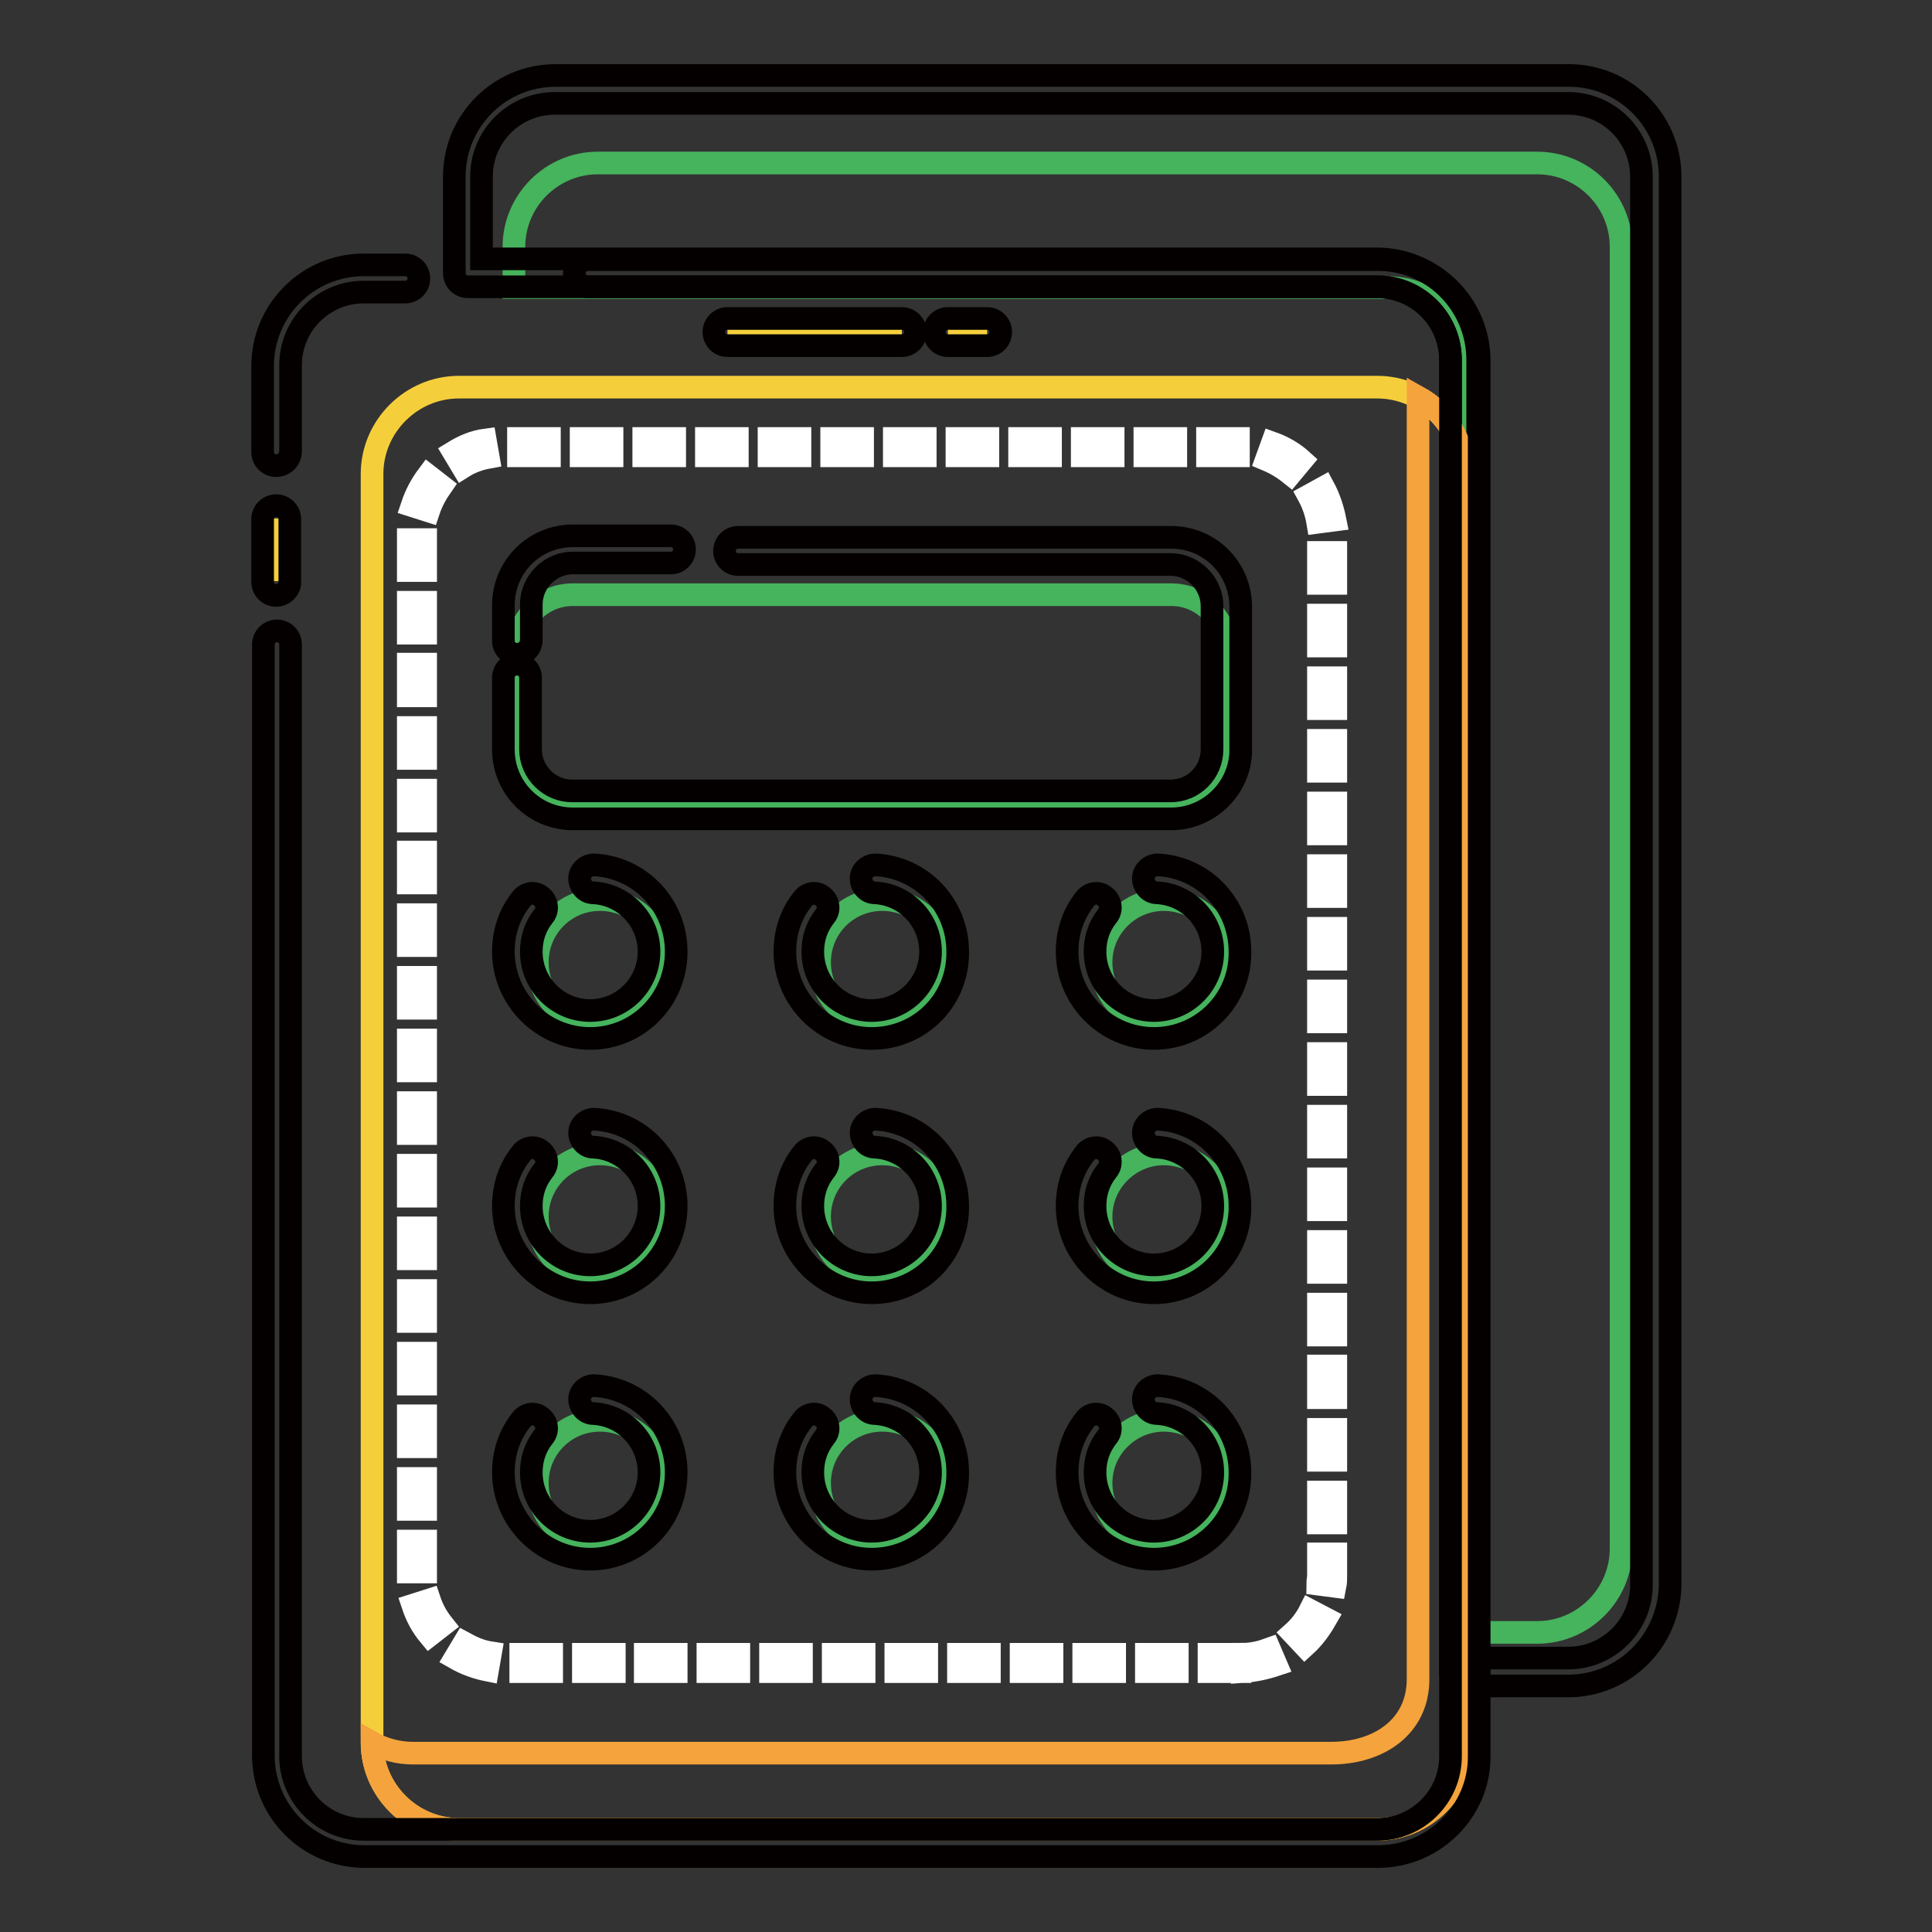 <?xml version="1.0" encoding="utf-8"?>
<!-- Svg Vector Icons : http://www.onlinewebfonts.com/icon -->
<!DOCTYPE svg PUBLIC "-//W3C//DTD SVG 1.1//EN" "http://www.w3.org/Graphics/SVG/1.1/DTD/svg11.dtd">
<svg version="1.1" xmlns="http://www.w3.org/2000/svg" xmlns:xlink="http://www.w3.org/1999/xlink" x="0px" y="0px" viewBox="0 0 256 256" enable-background="new 0 0 256 256" xml:space="preserve">
<rect x="0" y="0" width="256" height="256" fill="#333333" stroke="none"/>
<g> <path stroke-width="3" fill-opacity="0" stroke="#46b35d"  d="M203.7,21.6H79.2c-6.1,0-11.1,5-11.1,11.1v5.4h115.8c6.1,0,11.1,5,11.1,11.1v167.1h8.7 c6.1,0,11.1-5,11.1-11.1V32.7C214.8,26.6,209.8,21.6,203.7,21.6z"/> <path stroke-width="3" fill-opacity="0" stroke="#040000"  d="M207.8,223.4H194c-1,0-1.8-0.8-1.8-1.8V47.7c0-5.3-4.3-9.7-9.7-9.7H62c-1,0-1.8-0.8-1.8-1.8V23.4 c0-7.4,6-13.4,13.4-13.4h134.3c7.4,0,13.4,6,13.4,13.4V210C221.2,217.4,215.2,223.4,207.8,223.4z M195.8,219.7h12 c5.3,0,9.7-4.3,9.7-9.7V23.4c0-5.3-4.3-9.7-9.7-9.7H73.5c-5.3,0-9.7,4.3-9.7,9.7v10.9h118.6c7.4,0,13.4,6,13.4,13.4V219.7 L195.8,219.7z"/> <path stroke-width="3" fill-opacity="0" stroke="#f5cf3b"  d="M182.5,242.4H60.8c-6.3,0-11.5-5.2-11.5-11.5V62.8c0-6.3,5.2-11.5,11.5-11.5h121.7 c6.3,0,11.5,5.2,11.5,11.5v168.1C194,237.2,188.8,242.4,182.5,242.4z"/> <path stroke-width="3" fill-opacity="0" stroke="#f4a33d"  d="M187.9,52.6v169.9c0,6.3-5.2,9.8-11.5,9.8H54.7c-1.9,0-3.8-0.5-5.4-1.4c0,6.3,5.2,11.5,11.5,11.5h121.7 c6.3,0,11.5-5.2,11.5-11.5V62.8C194,58.4,191.5,54.6,187.9,52.6z"/> <path stroke-width="3" fill-opacity="0" stroke="#ffffff"  d="M164.3,221.5h-4.1v-2.3h4.1V221.5z M156,221.5h-4.1v-2.3h4.1V221.5z M147.7,221.5h-4.1v-2.3h4.1V221.5z  M139.4,221.5h-4.1v-2.3h4.1V221.5z M131.1,221.5H127v-2.3h4.1V221.5z M122.8,221.5h-4.1v-2.3h4.1V221.5z M114.5,221.5h-4.1v-2.3 h4.1V221.5z M106.2,221.5h-4.1v-2.3h4.1V221.5z M97.9,221.5h-4.1v-2.3h4.1V221.5z M89.6,221.5h-4.1v-2.3h4.1V221.5z M81.4,221.5 h-4.1v-2.3h4.1V221.5z M73.1,221.5h-4.1v-2.3h4.1V221.5z M164.6,221.5l0-2.3c1.3,0,2.5-0.3,3.6-0.7l0.9,2.1 C167.6,221.1,166.1,221.4,164.6,221.5z M64.6,221.3c-1.5-0.3-2.9-0.8-4.3-1.6l1.2-2c1.1,0.6,2.2,1.1,3.5,1.3L64.6,221.3z  M172.9,218.1l-1.6-1.7c0.9-0.8,1.7-1.8,2.3-3l2.1,1.1C174.9,215.9,174,217.1,172.9,218.1z M56.9,216.7c-1-1.2-1.7-2.5-2.2-4 l2.2-0.7c0.4,1.2,1,2.3,1.8,3.3L56.9,216.7L56.9,216.7z M176.9,210.2l-2.3-0.3c0-0.4,0.1-0.8,0.1-1.1v-2.9h2.3v2.9 C177,209.3,177,209.7,176.9,210.2z M56.4,208.3h-2.3v-4.1h2.3V208.3z M177,201.8h-2.3v-4.1h2.3V201.8z M56.4,200h-2.3v-4.1h2.3V200 z M177,193.5h-2.3v-4.1h2.3V193.5z M56.4,191.7h-2.3v-4.1h2.3V191.7z M177,185.2h-2.3V181h2.3V185.2z M56.4,183.4h-2.3v-4.1h2.3 V183.4z M177,176.9h-2.3v-4.1h2.3V176.9z M56.4,175.1h-2.3V171h2.3V175.1z M177,168.6h-2.3v-4.1h2.3V168.6z M56.4,166.8h-2.3v-4.1 h2.3V166.8z M177,160.3h-2.3v-4.1h2.3V160.3z M56.4,158.5h-2.3v-4.1h2.3V158.5z M177,152h-2.3v-4.1h2.3V152z M56.4,150.2h-2.3v-4.1 h2.3V150.2z M177,143.7h-2.3v-4.1h2.3V143.7z M56.4,141.9h-2.3v-4.1h2.3V141.9z M177,135.4h-2.3v-4.1h2.3V135.4z M56.4,133.6h-2.3 v-4.1h2.3V133.6z M177,127.1h-2.3V123h2.3V127.1z M56.4,125.3h-2.3v-4.1h2.3V125.3z M177,118.8h-2.3v-4.1h2.3V118.8z M56.4,117 h-2.3v-4.1h2.3V117z M177,110.5h-2.3v-4.1h2.3V110.5z M56.4,108.8h-2.3v-4.1h2.3V108.8z M177,102.2h-2.3v-4.1h2.3V102.2z  M56.4,100.5h-2.3v-4.1h2.3V100.5z M177,93.9h-2.3v-4.1h2.3V93.9z M56.4,92.2h-2.3V88h2.3V92.2z M177,85.6h-2.3v-4.1h2.3V85.6z  M56.4,83.9h-2.3v-4.1h2.3V83.9z M177,77.3h-2.3v-4.1h2.3V77.3z M56.4,75.6h-2.3v-4.1h2.3V75.6z M174.6,69.2 c-0.2-1.2-0.6-2.4-1.2-3.5l2-1.1c0.7,1.3,1.2,2.8,1.5,4.3L174.6,69.2z M56.8,67.7L54.6,67c0.5-1.5,1.2-2.8,2.1-4l1.8,1.4 C57.8,65.4,57.2,66.5,56.8,67.7z M171,62.8c-1-0.8-2-1.4-3.2-1.9l0.8-2.2c1.4,0.5,2.8,1.3,3.9,2.3L171,62.8z M61.3,61.9l-1.2-2 c1.3-0.8,2.7-1.4,4.2-1.6l0.4,2.3C63.6,60.8,62.4,61.2,61.3,61.9z M164.1,60.4H160v-2.3h4.1V60.4z M155.8,60.4h-4.1v-2.3h4.1V60.4z  M147.5,60.4h-4.1v-2.3h4.1V60.4z M139.2,60.4h-4.1v-2.3h4.1V60.4z M130.9,60.4h-4.1v-2.3h4.1V60.4z M122.6,60.4h-4.1v-2.3h4.1 V60.4z M114.3,60.4h-4.1v-2.3h4.1V60.4z M106,60.4h-4.1v-2.3h4.1V60.4z M97.7,60.4h-4.1v-2.3h4.1V60.4z M89.4,60.4h-4.1v-2.3h4.1 V60.4z M81.1,60.4H77v-2.3h4.1V60.4z M72.8,60.4h-4.1v-2.3h4.1V60.4z"/> <path stroke-width="3" fill-opacity="0" stroke="#f5cf3b"  d="M36.6,77v-8.3"/> <path stroke-width="3" fill-opacity="0" stroke="#040000"  d="M36.6,78.9c-1,0-1.8-0.8-1.8-1.8v-8.3c0-1,0.8-1.8,1.8-1.8c1,0,1.8,0.8,1.8,1.8V77 C38.5,78,37.6,78.9,36.6,78.9z"/> <path stroke-width="3" fill-opacity="0" stroke="#f5cf3b"  d="M119.5,44H96.4"/> <path stroke-width="3" fill-opacity="0" stroke="#040000"  d="M119.5,45.8H96.4c-1,0-1.8-0.8-1.8-1.8s0.8-1.8,1.8-1.8h23.1c1,0,1.8,0.8,1.8,1.8S120.5,45.8,119.5,45.8z" /> <path stroke-width="3" fill-opacity="0" stroke="#f5cf3b"  d="M130.8,44h-5.2"/> <path stroke-width="3" fill-opacity="0" stroke="#040000"  d="M130.8,45.8h-5.2c-1,0-1.8-0.8-1.8-1.8s0.8-1.8,1.8-1.8h5.2c1,0,1.8,0.8,1.8,1.8S131.8,45.8,130.8,45.8z"/> <path stroke-width="3" fill-opacity="0" stroke="#040000"  d="M182.6,246H48.3c-7.4,0-13.4-6-13.4-13.4V85.4c0-1,0.8-1.8,1.8-1.8s1.8,0.8,1.8,1.8v147.3 c0,5.3,4.3,9.7,9.7,9.7h134.3c5.3,0,9.7-4.3,9.7-9.7v-185c0-5.3-4.3-9.7-9.7-9.7H77.9c-1,0-1.8-0.8-1.8-1.8c0-1,0.8-1.8,1.8-1.8 h104.7c7.4,0,13.4,6,13.4,13.4v185C196,240,190,246,182.6,246L182.6,246z M36.6,61.7c-1,0-1.8-0.8-1.8-1.8V48.5 c0-7.4,6-13.4,13.4-13.4h5.5c1,0,1.8,0.8,1.8,1.8s-0.8,1.8-1.8,1.8h-5.5c-5.3,0-9.7,4.3-9.7,9.7v11.4 C38.5,60.9,37.6,61.7,36.6,61.7L36.6,61.7z"/> <path stroke-width="3" fill-opacity="0" stroke="#46b35d"  d="M155.2,106.6H75.9c-4.1,0-7.4-3.3-7.4-7.4v-13c0-4.1,3.3-7.4,7.4-7.4h79.3c4.1,0,7.4,3.3,7.4,7.4v13 C162.5,103.3,159.2,106.6,155.2,106.6z"/> <path stroke-width="3" fill-opacity="0" stroke="#040000"  d="M68.5,86.7c-1,0-1.8-0.8-1.8-1.8v-4.7c0-5.1,4.1-9.2,9.2-9.2h13c1,0,1.8,0.8,1.8,1.8c0,1-0.8,1.8-1.8,1.8 h-13c-3,0-5.5,2.5-5.5,5.5v4.7C70.4,85.9,69.5,86.7,68.5,86.7z M155.2,108.5H75.9c-5.1,0-9.2-4.1-9.2-9.2v-9.5c0-1,0.8-1.8,1.8-1.8 c1,0,1.8,0.8,1.8,1.8v9.5c0,3,2.5,5.5,5.5,5.5h79.3c3.1,0,5.5-2.5,5.5-5.5v-19c0-3-2.5-5.5-5.5-5.5H97.8c-1,0-1.8-0.8-1.8-1.8 c0-1,0.8-1.8,1.8-1.8h57.4c5.1,0,9.2,4.1,9.2,9.2v19C164.4,104.3,160.3,108.5,155.2,108.5z"/> <path stroke-width="3" fill-opacity="0" stroke="#46b35d"  d="M71.2,127.5c0,4.6,3.7,8.3,8.3,8.3c4.6,0,8.3-3.7,8.3-8.3c0,0,0,0,0,0c0-4.6-3.7-8.3-8.3-8.3 C74.9,119.2,71.2,122.9,71.2,127.5C71.2,127.5,71.2,127.5,71.2,127.5z"/> <path stroke-width="3" fill-opacity="0" stroke="#040000"  d="M78.2,137.6c-6.3,0-11.5-5.2-11.5-11.5c0-2.6,0.8-5,2.4-7c0.6-0.8,1.8-1,2.6-0.3c0.8,0.6,1,1.8,0.3,2.6 c-1.1,1.4-1.6,3-1.6,4.7c0,4.3,3.5,7.8,7.8,7.8c4.3,0,7.8-3.5,7.8-7.8c0-4.2-3.3-7.6-7.4-7.8c-1,0-1.8-0.9-1.8-1.9 c0-1,0.9-1.8,1.9-1.8c6.1,0.3,10.9,5.3,10.9,11.5C89.6,132.5,84.5,137.6,78.2,137.6z"/> <path stroke-width="3" fill-opacity="0" stroke="#46b35d"  d="M108.6,127.5c0,4.6,3.7,8.3,8.3,8.3c4.6,0,8.3-3.7,8.3-8.3c0,0,0,0,0,0c0-4.6-3.7-8.3-8.3-8.3 C112.3,119.2,108.6,122.9,108.6,127.5C108.6,127.5,108.6,127.5,108.6,127.5z"/> <path stroke-width="3" fill-opacity="0" stroke="#040000"  d="M115.5,137.6c-6.3,0-11.5-5.2-11.5-11.5c0-2.6,0.8-5,2.4-7c0.6-0.8,1.8-1,2.6-0.3c0.8,0.6,1,1.8,0.3,2.6 c-1.1,1.4-1.6,3-1.6,4.7c0,4.3,3.5,7.8,7.8,7.8c4.3,0,7.8-3.5,7.8-7.8c0-4.2-3.3-7.6-7.4-7.8c-1,0-1.8-0.9-1.8-1.9 c0-1,0.9-1.8,1.9-1.8c6.1,0.3,10.9,5.3,10.9,11.5C127,132.5,121.9,137.6,115.5,137.6z"/> <path stroke-width="3" fill-opacity="0" stroke="#46b35d"  d="M145.9,127.5c0,4.6,3.7,8.3,8.3,8.3c4.6,0,8.3-3.7,8.3-8.3c0,0,0,0,0,0c0-4.6-3.7-8.3-8.3-8.3 C149.7,119.2,145.9,122.9,145.9,127.5C145.9,127.5,145.9,127.5,145.9,127.5z"/> <path stroke-width="3" fill-opacity="0" stroke="#040000"  d="M152.9,137.6c-6.3,0-11.5-5.2-11.5-11.5c0-2.6,0.8-5,2.4-7c0.6-0.8,1.8-1,2.6-0.3c0.8,0.6,1,1.8,0.3,2.6 c-1.1,1.4-1.6,3-1.6,4.7c0,4.3,3.5,7.8,7.8,7.8s7.8-3.5,7.8-7.8c0-4.2-3.3-7.6-7.4-7.8c-1,0-1.8-0.9-1.8-1.9c0-1,0.9-1.8,1.9-1.8 c6.1,0.3,10.9,5.3,10.9,11.5C164.4,132.5,159.2,137.6,152.9,137.6z"/> <path stroke-width="3" fill-opacity="0" stroke="#46b35d"  d="M71.2,161.2c0,4.6,3.7,8.3,8.3,8.3c4.6,0,8.3-3.7,8.3-8.3c0,0,0,0,0,0c0-4.6-3.7-8.3-8.3-8.3 C74.9,152.9,71.2,156.6,71.2,161.2C71.2,161.2,71.2,161.2,71.2,161.2z"/> <path stroke-width="3" fill-opacity="0" stroke="#040000"  d="M78.2,171.3c-6.3,0-11.5-5.2-11.5-11.5c0-2.6,0.8-5,2.4-7c0.6-0.8,1.8-1,2.6-0.3c0.8,0.6,1,1.8,0.3,2.6 c-1.1,1.4-1.6,3-1.6,4.7c0,4.3,3.5,7.8,7.8,7.8c4.3,0,7.8-3.5,7.8-7.8c0-4.2-3.3-7.6-7.4-7.8c-1,0-1.8-0.9-1.8-1.9 c0-1,0.9-1.8,1.9-1.8c6.1,0.3,10.9,5.3,10.9,11.5C89.6,166.2,84.5,171.3,78.2,171.3L78.2,171.3z"/> <path stroke-width="3" fill-opacity="0" stroke="#46b35d"  d="M108.6,161.2c0,4.6,3.7,8.3,8.3,8.3c4.6,0,8.3-3.7,8.3-8.3c0,0,0,0,0,0c0-4.6-3.7-8.3-8.3-8.3 C112.3,152.9,108.6,156.6,108.6,161.2C108.6,161.2,108.6,161.2,108.6,161.2z"/> <path stroke-width="3" fill-opacity="0" stroke="#040000"  d="M115.5,171.3c-6.3,0-11.5-5.2-11.5-11.5c0-2.6,0.8-5,2.4-7c0.6-0.8,1.8-1,2.6-0.3c0.8,0.6,1,1.8,0.3,2.6 c-1.1,1.4-1.6,3-1.6,4.7c0,4.3,3.5,7.8,7.8,7.8c4.3,0,7.8-3.5,7.8-7.8c0-4.2-3.3-7.6-7.4-7.8c-1,0-1.8-0.9-1.8-1.9 c0-1,0.9-1.8,1.9-1.8c6.1,0.3,10.9,5.3,10.9,11.5C127,166.2,121.9,171.3,115.5,171.3L115.5,171.3z"/> <path stroke-width="3" fill-opacity="0" stroke="#46b35d"  d="M145.9,161.2c0,4.6,3.7,8.3,8.3,8.3c4.6,0,8.3-3.7,8.3-8.3c0,0,0,0,0,0c0-4.6-3.7-8.3-8.3-8.3 C149.7,152.9,145.9,156.6,145.9,161.2C145.9,161.2,145.9,161.2,145.9,161.2z"/> <path stroke-width="3" fill-opacity="0" stroke="#040000"  d="M152.9,171.3c-6.3,0-11.5-5.2-11.5-11.5c0-2.6,0.8-5,2.4-7c0.6-0.8,1.8-1,2.6-0.3c0.8,0.6,1,1.8,0.3,2.6 c-1.1,1.4-1.6,3-1.6,4.7c0,4.3,3.5,7.8,7.8,7.8s7.8-3.5,7.8-7.8c0-4.2-3.3-7.6-7.4-7.8c-1,0-1.8-0.9-1.8-1.9c0-1,0.9-1.8,1.9-1.8 c6.1,0.3,10.9,5.3,10.9,11.5C164.4,166.2,159.2,171.3,152.9,171.3L152.9,171.3z"/> <path stroke-width="3" fill-opacity="0" stroke="#46b35d"  d="M71.2,196.5c0,4.6,3.7,8.3,8.3,8.3s8.3-3.7,8.3-8.3c0,0,0,0,0,0c0-4.6-3.7-8.3-8.3-8.3 C74.9,188.2,71.2,191.9,71.2,196.5C71.2,196.5,71.2,196.5,71.2,196.5z"/> <path stroke-width="3" fill-opacity="0" stroke="#040000"  d="M78.2,206.6c-6.3,0-11.5-5.2-11.5-11.5c0-2.6,0.8-5,2.4-7c0.6-0.8,1.8-1,2.6-0.3c0.8,0.6,1,1.8,0.3,2.6 c-1.1,1.4-1.6,3-1.6,4.7c0,4.3,3.5,7.8,7.8,7.8c4.3,0,7.8-3.5,7.8-7.8c0-4.2-3.3-7.6-7.4-7.8c-1,0-1.8-0.9-1.8-1.9 c0-1,0.9-1.8,1.9-1.8c6.1,0.3,10.9,5.3,10.9,11.5C89.6,201.5,84.5,206.6,78.2,206.6z"/> <path stroke-width="3" fill-opacity="0" stroke="#46b35d"  d="M108.6,196.5c0,4.6,3.7,8.3,8.3,8.3s8.3-3.7,8.3-8.3c0,0,0,0,0,0c0-4.6-3.7-8.3-8.3-8.3 C112.3,188.2,108.6,191.9,108.6,196.5C108.6,196.5,108.6,196.5,108.6,196.5z"/> <path stroke-width="3" fill-opacity="0" stroke="#040000"  d="M115.5,206.6c-6.3,0-11.5-5.2-11.5-11.5c0-2.6,0.8-5,2.4-7c0.6-0.8,1.8-1,2.6-0.3c0.8,0.6,1,1.8,0.3,2.6 c-1.1,1.4-1.6,3-1.6,4.7c0,4.3,3.5,7.8,7.8,7.8c4.3,0,7.8-3.5,7.8-7.8c0-4.2-3.3-7.6-7.4-7.8c-1,0-1.8-0.9-1.8-1.9 c0-1,0.9-1.8,1.9-1.8c6.1,0.3,10.9,5.3,10.9,11.5C127,201.5,121.9,206.6,115.5,206.6z"/> <path stroke-width="3" fill-opacity="0" stroke="#46b35d"  d="M145.9,196.5c0,4.6,3.7,8.3,8.3,8.3c4.6,0,8.3-3.7,8.3-8.3c0,0,0,0,0,0c0-4.6-3.7-8.3-8.3-8.3 C149.7,188.2,145.9,191.9,145.9,196.5C145.9,196.5,145.9,196.5,145.9,196.5z"/> <path stroke-width="3" fill-opacity="0" stroke="#040000"  d="M152.9,206.6c-6.3,0-11.5-5.2-11.5-11.5c0-2.6,0.8-5,2.4-7c0.6-0.8,1.8-1,2.6-0.3c0.8,0.6,1,1.8,0.3,2.6 c-1.1,1.4-1.6,3-1.6,4.7c0,4.3,3.5,7.8,7.8,7.8s7.8-3.5,7.8-7.8c0-4.2-3.3-7.6-7.4-7.8c-1,0-1.8-0.9-1.8-1.9c0-1,0.9-1.8,1.9-1.8 c6.1,0.3,10.9,5.3,10.9,11.5C164.4,201.5,159.2,206.6,152.9,206.6L152.9,206.6z"/></g>
</svg>